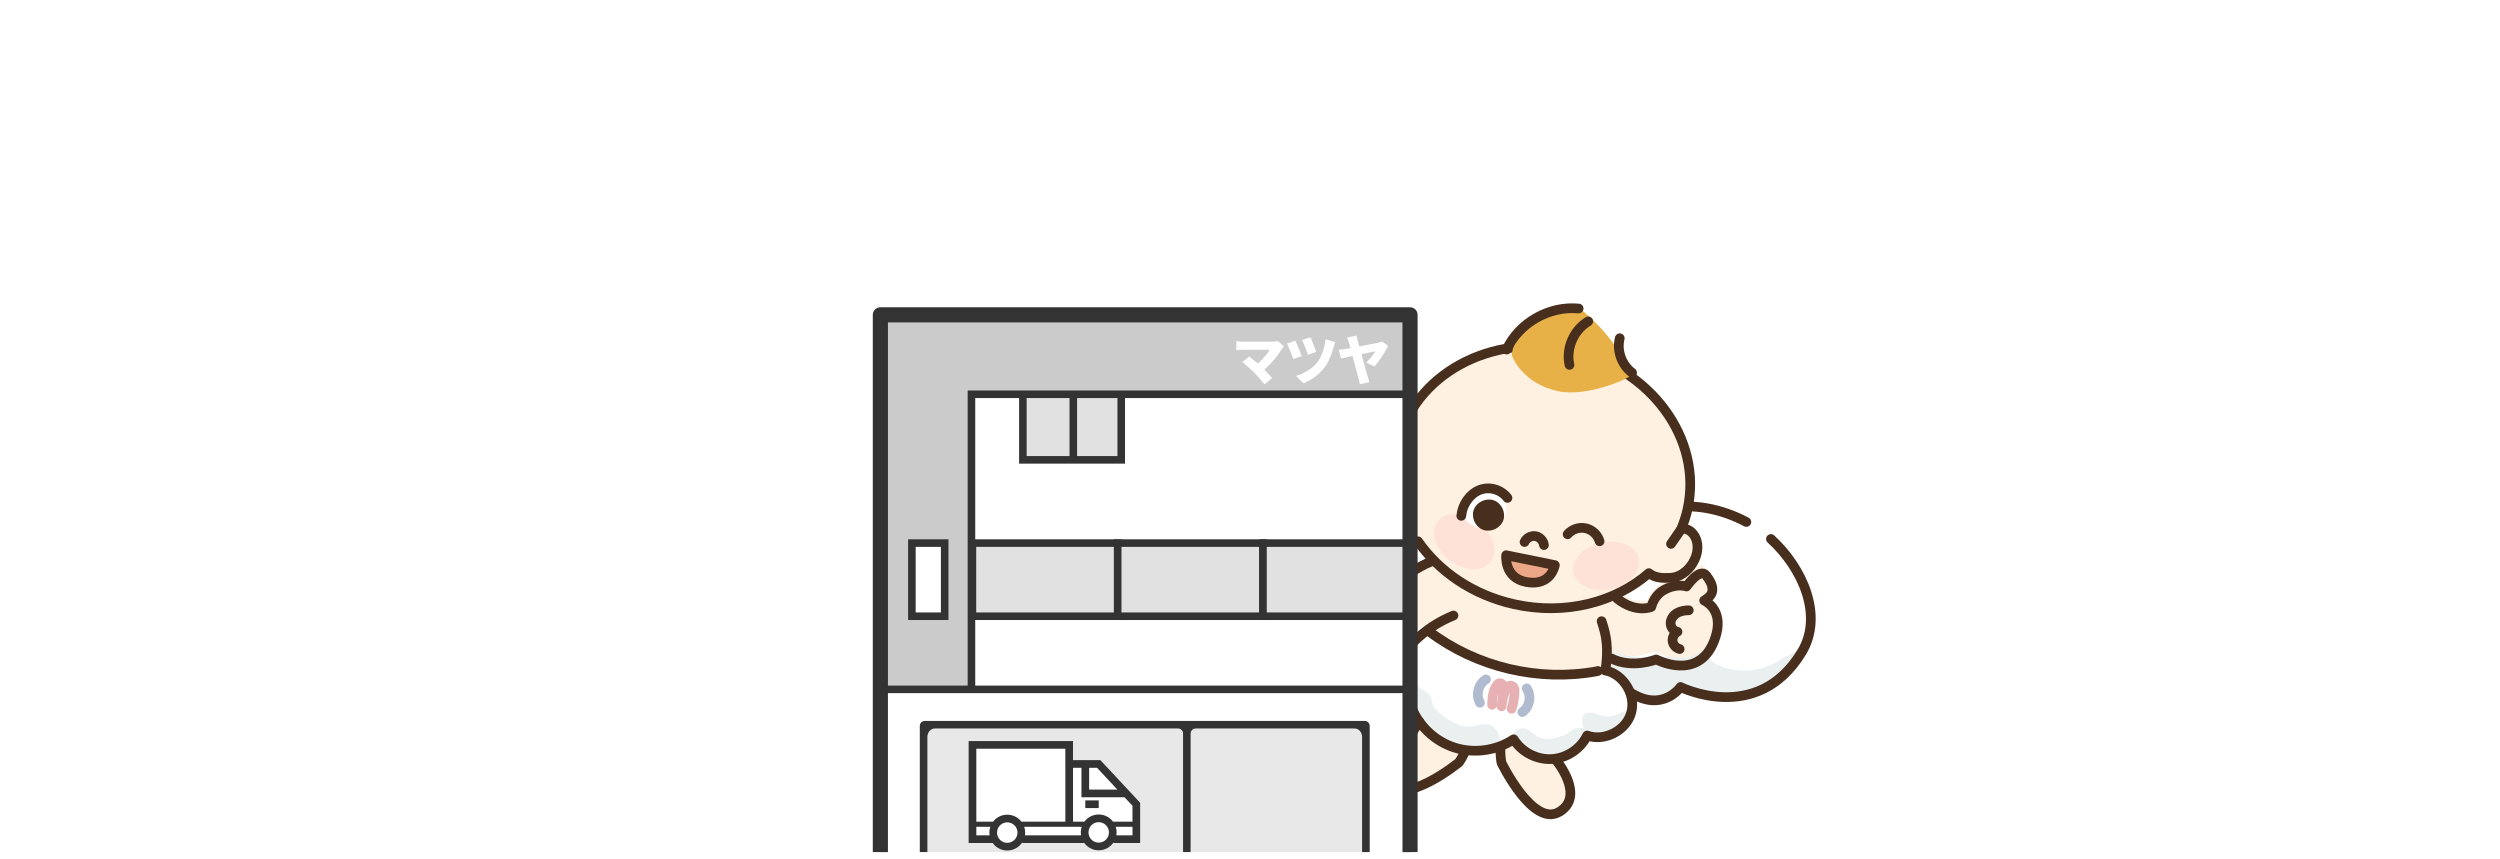 <svg width="358" height="123" viewBox="0 0 358 123" fill="none" xmlns="http://www.w3.org/2000/svg">
<g clip-path="url(#clip0_5563_46633)">
<g clip-path="url(#clip1_5563_46633)">
<path d="M196.233 63.481C190.369 62.508 183.412 65.264 180.811 68.36C179.279 70.188 175.965 75.233 179.293 79.336C183.179 84.126 189.337 83.885 189.337 83.885C189.337 83.885 188.586 86.128 190.697 87.448C193.42 89.152 208.54 88.671 208.54 88.671L213.296 74.182C213.294 74.188 202.44 64.51 196.233 63.481Z" fill="white"/>
<mask id="mask0_5563_46633" style="mask-type:luminance" maskUnits="userSpaceOnUse" x="177" y="63" width="37" height="26">
<path d="M196.232 63.481C190.367 62.508 183.41 65.264 180.81 68.36C179.277 70.188 175.963 75.233 179.292 79.336C183.177 84.126 189.336 83.885 189.336 83.885C189.336 83.885 188.584 86.128 190.696 87.448C193.418 89.152 208.538 88.671 208.538 88.671L213.294 74.182C213.293 74.188 202.438 64.51 196.232 63.481Z" fill="white"/>
</mask>
<g mask="url(#mask0_5563_46633)">
<path d="M194.02 85.622C194 85.624 193.981 85.62 193.961 85.622C193.949 85.62 193.941 85.624 193.935 85.623C193.885 85.612 193.835 85.601 193.786 85.584C193.7 85.558 193.615 85.526 193.53 85.494C193.489 85.472 193.44 85.455 193.369 85.419C193.241 85.345 193.127 85.267 193 85.187C192.989 85.178 192.98 85.163 192.962 85.152C192.71 84.48 192.633 84.174 192.603 83.957C192.811 83.458 192.851 82.889 192.678 82.339C192.405 81.464 191.707 80.936 190.923 80.743C190.916 80.742 190.916 80.742 190.91 80.74C190.691 80.692 190.462 80.661 190.238 80.664C190.225 80.661 190.205 80.663 190.192 80.661C189.932 80.623 189.715 80.595 189.515 80.577C188.2 80.05 186.072 79.521 185.1 79.287C184.427 78.705 183.78 78.096 183.159 77.46C182.993 77.233 182.835 76.994 182.707 76.743C182.57 76.41 182.441 76.073 182.332 75.734C182.101 75 181.82 74.282 181.651 73.529C181.609 73.303 181.571 73.118 181.563 73.063C181.57 73.091 181.571 73.118 181.58 73.139C181.58 73.139 181.575 73.131 181.576 73.125C181.574 73.105 181.567 73.077 181.565 73.057C181.556 73.035 181.563 73.037 181.564 73.09C181.531 72.971 181.512 72.849 181.501 72.721C181.518 72.823 181.543 72.947 181.565 73.057C181.55 72.975 181.537 72.887 181.522 72.805C181.513 72.757 181.512 72.73 181.5 72.695C181.438 72.025 181.49 71.196 179.978 70.074C178.715 69.375 176.974 69.916 176.322 71.203C176.135 71.484 176.058 71.834 176.033 72.183C175.986 72.488 175.939 72.786 175.963 73.094C175.965 73.146 175.96 73.198 175.96 73.257C175.965 73.98 176.13 74.686 176.263 75.392C176.267 75.406 176.275 75.427 176.279 75.441C176.44 77.118 176.935 78.744 177.769 80.228C178.466 81.944 179.981 83.053 181.639 83.748C183.149 84.731 184.835 85.478 186.661 85.533C187.4 85.578 186.748 85.526 186.38 85.498C186.955 85.539 187.532 85.575 188.115 85.579C188.304 86.27 188.569 86.939 188.885 87.561C189.611 88.673 190.839 89.325 192.084 89.692C193.2 89.873 194.587 90.1 195.517 89.308C197.158 88.002 195.909 85.455 194.02 85.622Z" fill="#EAEFEF"/>
</g>
<path d="M247.019 73.613C252.747 75.2 256.861 79.372 259.042 84.869C260.456 88.424 259.126 93.402 256.038 96.449C249.229 103.171 240.651 98.375 240.651 98.375C240.651 98.375 239.08 100.733 236.053 100.228C231.729 99.503 225.247 91.283 225.247 91.283L227.035 76.139C227.035 76.139 240.956 71.933 247.019 73.613Z" fill="white"/>
<mask id="mask1_5563_46633" style="mask-type:luminance" maskUnits="userSpaceOnUse" x="225" y="73" width="35" height="28">
<path d="M247.013 73.612C252.742 75.199 256.856 79.371 259.036 84.868C260.45 88.423 259.121 93.401 256.032 96.448C249.223 103.17 240.645 98.374 240.645 98.374C240.645 98.374 239.074 100.732 236.047 100.227C231.724 99.502 225.241 91.282 225.241 91.282L227.03 76.138C227.03 76.138 240.95 71.932 247.013 73.612Z" fill="white"/>
</mask>
<g mask="url(#mask1_5563_46633)">
<path d="M259.948 94.388C259.926 94.311 259.89 94.237 259.855 94.157C259.705 93.645 259.389 93.175 258.955 92.849C258.732 92.642 258.466 92.478 258.182 92.37C257.377 93.098 256.433 93.717 255.397 94.217C252.604 96.193 248.825 96.658 245.622 95.051C245.439 94.958 245.294 94.841 245.171 94.715C244.978 94.574 244.857 94.41 244.759 94.231C244.701 94.198 244.634 94.17 244.577 94.131C244.017 93.784 243.771 93.264 243.747 92.747C243.184 92.622 242.561 92.826 242.242 93.32C241.841 93.383 241.508 93.762 241.51 94.169C241.197 94.127 240.872 94.114 240.547 94.128C240.502 94.124 240.46 94.135 240.415 94.131C240.024 93.999 239.608 93.953 239.181 93.983C238.749 93.947 238.332 93.993 237.927 94.133C237.934 94.128 237.95 94.118 237.957 94.114C237.862 94.158 237.765 94.183 237.661 94.206C237.109 94.268 236.555 94.309 235.993 94.297C235.929 94.289 235.864 94.288 235.794 94.279C234.346 94.058 233.68 93.983 233.166 93.902C232.855 93.676 232.493 93.531 232.104 93.477C232.072 93.444 232.045 93.418 232.013 93.385C232.011 93.391 232.004 93.396 232.004 93.396C231.128 92.665 229.964 92.316 228.886 92.918C227.101 93.626 226.716 96.233 228.108 97.512C228.206 97.632 228.306 97.746 228.404 97.866C229.418 98.924 230.773 99.387 232.175 99.638C233.318 100.166 234.552 100.406 235.8 100.406C236.012 100.426 236.225 100.44 236.435 100.441C236.544 100.425 236.655 100.397 236.765 100.376C237.702 100.353 238.635 100.172 239.488 99.815C239.611 99.796 239.733 99.777 239.85 99.751C239.919 99.74 239.987 99.728 240.055 99.717C240.231 99.723 240.403 99.715 240.573 99.687C241.379 100.259 242.287 100.696 243.233 100.99C244.686 101.488 246.277 101.446 247.8 101.506C249.274 101.432 250.793 101.478 252.217 101.038C252.28 101.019 252.338 100.992 252.395 100.972C252.961 101.622 253.876 101.969 254.869 101.63C255.895 101.266 256.478 100.292 257.124 99.476C257.431 99.038 257.765 98.626 258.111 98.217C259.266 97.152 260.439 96.059 259.948 94.388Z" fill="#EAEFEF"/>
</g>
<path d="M184.175 82.829C185.958 84.208 189.338 83.884 189.338 83.884C189.338 83.884 188.886 88.19 192.609 87.771" stroke="#472E1D" stroke-width="1.389" stroke-miterlimit="10" stroke-linecap="round" stroke-linejoin="round"/>
<path d="M203.262 66.803C197.931 62.704 190.48 62.227 184.662 65.564C179.341 68.61 175.013 75.545 180.462 80.655" stroke="#472E1D" stroke-width="1.389" stroke-miterlimit="10" stroke-linecap="round" stroke-linejoin="round"/>
<path d="M253.598 77.183C258.17 81.364 261.199 88.249 257.96 93.462C251.603 103.875 240.652 98.378 240.652 98.378C240.652 98.378 238.069 102.14 233.392 99.118" stroke="#472E1D" stroke-width="1.389" stroke-miterlimit="10" stroke-linecap="round" stroke-linejoin="round"/>
<path d="M238.273 72.916C242.218 71.936 246.543 72.865 250.079 74.749" stroke="#472E1D" stroke-width="1.389" stroke-miterlimit="10" stroke-linecap="round" stroke-linejoin="round"/>
<path d="M206.178 79.113C206.178 79.113 210.344 85.128 218.935 85.856C226.011 86.454 231.036 84.124 231.036 84.124C231.036 84.124 233.174 85.738 233.661 85.879C234.191 86.035 235.865 85.978 235.865 85.978C235.865 85.978 236.205 84.497 238.08 83.441C239.707 82.52 241.175 82.89 241.175 82.89C241.175 82.89 243.065 80.189 244.03 81.138C245.423 82.502 244.27 85.195 244.27 85.195C244.27 85.195 245.937 86.594 245.742 88.488C244.837 97.164 236.976 93.373 236.976 93.373C236.976 93.373 235.301 93.791 234.102 93.933C233.036 94.058 229.885 93.08 229.885 93.08L229.69 94.941L223.718 106.765L223.76 110.083C223.76 110.083 226.172 113.695 223.826 115.875C220.199 119.249 215.002 109.252 215.002 109.252L214.874 106.978L209.687 106.863L208.254 110.197C208.254 110.197 205.009 111.962 203.335 112.557C202.195 112.962 199.147 113.832 198.089 111.399C196.798 108.415 201.847 105.591 201.847 105.591L203.556 102.726L203.641 89.589C203.641 89.589 201.948 90.803 201.256 92.955C201.045 93.617 199.215 94.854 199.215 94.854L196.699 94.476L194.026 92.73L192.184 89.953L192.284 86.673L197.891 84.741C197.891 84.741 200.465 82.152 201.463 81.466L206.178 79.113Z" fill="#FEF1E1"/>
<path d="M240.77 75.701C241.137 74.811 241.441 73.88 241.654 72.916C243.873 62.869 236.377 52.666 224.916 50.135C213.455 47.604 202.36 53.695 200.14 63.748C199.75 65.513 199.667 67.287 199.843 69.019C198.95 68.868 197.985 69.049 197.317 69.604C196.021 70.689 195.459 72.817 195.869 74.529C196.278 76.241 197.56 77.483 199.022 77.878C200.298 78.225 201.766 78.116 203.054 77.514C206.062 81.849 210.93 85.221 216.865 86.532C224.17 88.145 231.317 86.251 236.12 82.073C237.012 82.788 238.123 82.811 239.275 82.737C240.506 82.661 241.681 81.83 242.407 80.625C243.967 78.048 242.574 75.528 240.77 75.701Z" fill="#FEF1E1" stroke="#472E1D" stroke-width="1.389" stroke-miterlimit="10" stroke-linecap="round" stroke-linejoin="round"/>
<path d="M200.022 69.615C200.345 70.474 200.668 71.327 200.991 72.186L200.022 69.615Z" fill="#FEF1E1"/>
<path d="M200.022 69.615C200.345 70.474 200.668 71.327 200.991 72.186" stroke="#472E1D" stroke-width="1.389" stroke-miterlimit="10" stroke-linecap="round" stroke-linejoin="round"/>
<path d="M240.637 75.933C240.185 76.581 239.732 77.236 239.287 77.886L240.637 75.933Z" fill="#FEF1E1"/>
<path d="M240.637 75.933C240.185 76.581 239.732 77.236 239.287 77.886" stroke="#472E1D" stroke-width="1.389" stroke-miterlimit="10" stroke-linecap="round" stroke-linejoin="round"/>
<path d="M230.732 84.358C233.303 83.798 235.062 81.855 234.662 80.019C234.262 78.182 231.854 77.146 229.284 77.706C226.713 78.266 224.954 80.209 225.354 82.046C225.754 83.882 228.162 84.918 230.732 84.358Z" fill="#FEE2D8"/>
<path d="M213.465 80.432C214.601 78.934 213.824 76.431 211.729 74.841C209.633 73.251 207.013 73.176 205.877 74.673C204.74 76.171 205.518 78.674 207.613 80.264C209.709 81.854 212.329 81.929 213.465 80.432Z" fill="#FEE2D8"/>
<path d="M215.683 79.508L222.784 80.978C222.784 80.978 222.08 83.868 219.129 83.466C214.915 82.897 215.683 79.508 215.683 79.508Z" fill="#EBA786"/>
<path d="M211.831 75.588C213.594 75.978 215.301 75.032 215.645 73.476C215.988 71.921 214.838 70.344 213.076 69.955C211.313 69.566 209.606 70.511 209.262 72.067C208.919 73.623 210.069 75.199 211.831 75.588Z" fill="white"/>
<path d="M215.87 71.3C214.944 70.085 213.301 69.617 211.894 70.159C210.486 70.708 209.4 72.241 209.256 73.87" stroke="#472E1D" stroke-width="1.389" stroke-miterlimit="10" stroke-linecap="round" stroke-linejoin="round"/>
<path d="M212.465 75.897C213.562 76.255 214.889 75.598 215.274 74.503C215.659 73.409 215.036 72.068 213.951 71.66C212.866 71.252 211.515 71.842 211.074 72.917C210.633 73.992 211.196 75.365 212.256 75.821" fill="#472E1D"/>
<path d="M224.482 76.505C225.108 75.783 226.136 75.439 227.069 75.645C228.001 75.851 228.796 76.591 229.06 77.51" stroke="#472E1D" stroke-width="1.389" stroke-miterlimit="10" stroke-linecap="round" stroke-linejoin="round"/>
<path d="M218.313 77.618C218.573 77.038 219.244 76.674 219.872 76.774C220.5 76.873 221.021 77.428 221.093 78.054" stroke="#472E1D" stroke-width="1.389" stroke-miterlimit="10" stroke-linecap="round" stroke-linejoin="round"/>
<path d="M215.682 79.51L222.656 80.926C222.656 80.926 222.152 84.012 218.558 83.343C215.331 82.735 215.682 79.51 215.682 79.51Z" stroke="#472E1D" stroke-width="1.389" stroke-miterlimit="10" stroke-linecap="round" stroke-linejoin="round"/>
<path d="M226.186 44.152C226.186 44.152 217.248 44.345 216.483 50.813C216.472 50.922 217.873 54.862 223.075 56.011C227.307 56.945 233.527 54.078 233.433 53.788C231.633 48.204 226.186 44.152 226.186 44.152Z" fill="#E7B147"/>
<path d="M226.059 44.181C221.838 43.767 217.497 46.242 215.754 50.059" stroke="#472E1D" stroke-width="1.389" stroke-miterlimit="10" stroke-linecap="round" stroke-linejoin="round"/>
<path d="M227.439 46.019C225.352 47.265 224.215 49.89 224.75 52.253" stroke="#472E1D" stroke-width="1.389" stroke-miterlimit="10" stroke-linecap="round" stroke-linejoin="round"/>
<path d="M231.948 48.434C231.494 50.224 232.22 52.256 233.713 53.373" stroke="#472E1D" stroke-width="1.389" stroke-miterlimit="10" stroke-linecap="round" stroke-linejoin="round"/>
<path d="M204.623 90.4C204.623 90.4 211.921 95.255 216.791 96.153C221.453 97.012 229.762 95.951 229.762 95.951C229.762 95.951 235.313 98.431 233.339 102.702C231.152 107.432 227.115 104.932 227.115 104.932C227.115 104.932 226.679 109.136 222.175 108.693C217.916 108.271 216.754 105.565 216.754 105.565C216.754 105.565 212.823 108.8 207.993 106.946C203.788 105.328 202.072 100.938 202.072 100.938C202.072 100.938 198.324 101.383 195.91 97.601C194.861 95.958 195.458 94.921 195.458 94.921C195.458 94.921 196.513 95.554 196.908 95.55C197.329 95.544 198.433 94.856 198.433 94.856C198.433 94.856 198.996 96.109 199.424 96.105C199.996 96.1 200.554 95.298 201.37 94.218C201.992 93.397 202.165 92.227 202.165 92.227L204.623 90.4Z" fill="white"/>
<mask id="mask2_5563_46633" style="mask-type:luminance" maskUnits="userSpaceOnUse" x="195" y="90" width="39" height="19">
<path d="M204.629 90.392C204.629 90.392 211.927 95.247 216.797 96.145C221.459 97.004 229.768 95.944 229.768 95.944C229.768 95.944 235.319 98.424 233.345 102.695C231.158 107.424 227.122 104.924 227.122 104.924C227.122 104.924 226.686 109.128 222.181 108.685C217.922 108.263 216.76 105.557 216.76 105.557C216.76 105.557 212.829 108.792 208 106.938C203.794 105.32 202.079 100.93 202.079 100.93C202.079 100.93 198.33 101.376 195.916 97.593C194.868 95.95 195.464 94.913 195.464 94.913C195.464 94.913 196.519 95.546 196.914 95.542C197.335 95.536 198.439 94.848 198.439 94.848C198.439 94.848 199.003 96.102 199.43 96.097C200.003 96.093 200.561 95.29 201.377 94.21C201.998 93.389 202.171 92.219 202.171 92.219L204.629 90.392Z" fill="white"/>
</mask>
<g mask="url(#mask2_5563_46633)">
<path d="M214.53 104.912C213.458 102.929 211.501 104.033 211.016 103.972C210.772 104.036 210.254 104.034 210.031 104.03C209.839 104.008 209.647 103.985 209.462 103.964C208.549 103.756 209.042 103.904 207.671 103.214C207.554 103.148 207.456 103.087 207.38 103.044C207.042 102.792 206.705 102.534 206.361 102.281C205.555 101.499 205.463 101.472 205.177 101.041C205.156 100.899 205.129 100.755 205.101 100.611C205.012 99.679 204.286 98.921 203.442 98.669C203.292 98.4 203.051 98.182 202.712 98.081C202.518 97.979 202.31 97.972 202.102 97.992C201.843 97.975 201.585 97.983 201.338 98.06C201.324 98.064 201.309 98.073 201.301 98.078C201.116 98.024 200.767 97.881 199.729 97.56C199.551 97.475 198.894 97.179 198.707 97.013C198.345 96.808 197.689 96.125 197.334 95.679C197.181 95.363 196.946 95.029 196.482 94.663C195.573 94.141 194.264 94.837 194.247 95.896C194.212 96.322 194.351 96.701 194.561 97.062C195.272 98.565 196.42 99.908 198.082 100.348C198.144 100.368 198.221 100.372 198.297 100.388C198.489 100.47 198.683 100.539 198.88 100.603C199.442 100.851 200.042 101.017 200.649 101.092C200.718 101.107 200.787 101.122 200.857 101.131C200.882 101.465 200.941 101.793 201.011 102.097C201.163 102.512 201.293 102.842 201.419 103.133C202.301 105.592 204.328 107.74 206.894 108.366C207.378 108.526 208.001 108.558 208.653 108.518C208.704 108.523 208.759 108.542 208.811 108.547C210.867 108.508 210.787 108.366 212.143 108.081C212.496 108.12 212.856 108.035 213.153 107.851C214.32 107.413 215.168 106.097 214.53 104.912Z" fill="#EAEFEF"/>
</g>
<mask id="mask3_5563_46633" style="mask-type:luminance" maskUnits="userSpaceOnUse" x="195" y="90" width="39" height="19">
<path d="M204.629 90.392C204.629 90.392 211.927 95.247 216.797 96.145C221.459 97.004 229.768 95.944 229.768 95.944C229.768 95.944 235.319 98.424 233.345 102.695C231.158 107.424 227.122 104.924 227.122 104.924C227.122 104.924 226.686 109.128 222.181 108.685C217.922 108.263 216.76 105.557 216.76 105.557C216.76 105.557 212.829 108.792 208 106.938C203.794 105.32 202.079 100.93 202.079 100.93C202.079 100.93 198.33 101.376 195.916 97.593C194.868 95.95 195.464 94.913 195.464 94.913C195.464 94.913 196.519 95.546 196.914 95.542C197.335 95.536 198.439 94.848 198.439 94.848C198.439 94.848 199.003 96.102 199.43 96.097C200.003 96.093 200.561 95.29 201.377 94.21C201.998 93.389 202.171 92.219 202.171 92.219L204.629 90.392Z" fill="white"/>
</mask>
<g mask="url(#mask3_5563_46633)">
<path d="M233.589 101.729C233.021 101.597 232.342 101.966 231.675 102.252C231.612 102.271 231.554 102.297 231.494 102.33C231.371 102.382 231.249 102.427 231.129 102.466C230.384 102.689 230.069 102.626 229.091 102.39C228.162 102.08 226.901 101.605 226.556 102.927C226.507 103.388 226.606 103.863 226.783 104.309C226.711 104.28 226.64 104.245 226.557 104.233C225.708 104.151 225.61 104.241 224.478 104.995C224.31 105.103 224.132 105.195 223.954 105.287C223.939 105.296 223.925 105.3 223.897 105.307C223.527 105.435 223.23 105.534 222.983 105.61C222.595 105.702 222.188 105.763 221.718 105.81C221.678 105.815 221.637 105.819 221.597 105.823C221.398 105.805 221.181 105.777 220.9 105.741C220.521 105.671 220.352 105.607 220.104 105.48C219.767 105.163 219.167 104.728 219.069 104.667C218.589 104.312 217.917 104.176 217.379 104.471C216.522 104.814 216.194 106.002 216.71 106.759C217.055 107.275 217.549 107.653 218.064 107.997C218.323 108.225 218.649 108.5 219.141 108.858C220.638 109.603 222.407 109.409 223.967 108.828C224.073 108.792 224.184 108.764 224.292 108.722C224.306 108.719 224.312 108.72 224.326 108.717C225.556 108.47 226.694 107.684 227.08 106.916C227.222 106.809 227.354 106.687 227.453 106.538C227.66 106.282 227.734 105.977 227.729 105.674C228.458 106.268 229.492 106.549 230.393 106.334C231.455 105.925 232.863 104.897 232.538 103.604C232.528 103.563 232.508 103.532 232.49 103.495C232.681 103.373 232.872 103.252 233.063 103.13C233.223 103.06 233.381 102.97 233.529 102.865C234.078 102.756 234.143 101.897 233.589 101.729Z" fill="#EAEFEF"/>
</g>
<path d="M218.624 98.576C219.345 99.654 219.057 101.225 218 101.97" stroke="#B0BBCF" stroke-width="1.389" stroke-miterlimit="10" stroke-linecap="round" stroke-linejoin="round"/>
<path d="M212.796 97.289C211.688 97.963 211.288 99.509 211.933 100.63" stroke="#B0BBCF" stroke-width="1.389" stroke-miterlimit="10" stroke-linecap="round" stroke-linejoin="round"/>
<path d="M213.662 100.929C213.705 99.96 213.761 98.936 214.33 98.142C214.453 97.972 214.635 97.802 214.845 97.829C214.998 97.85 215.122 97.976 215.183 98.114C215.244 98.252 215.244 98.403 215.25 98.555C215.26 99.431 215.18 100.299 215.018 101.15C215.135 100.322 215.258 99.47 215.645 98.728C215.723 98.581 215.815 98.431 215.945 98.322C216.074 98.212 216.259 98.148 216.433 98.193C216.619 98.241 216.762 98.397 216.821 98.574C216.888 98.746 216.886 98.936 216.878 99.118C216.846 99.919 216.709 100.716 216.469 101.477C216.468 101.483 216.466 101.489 216.465 101.496" stroke="#E7B1B3" stroke-width="1.389" stroke-miterlimit="10" stroke-linecap="round" stroke-linejoin="round"/>
<path d="M241.145 84.406L243.958 86.117C243.958 86.117 246.338 83.813 244.234 82.193C243.474 81.618 241.145 84.406 241.145 84.406Z" fill="#FEF1E1"/>
<path d="M205.015 80.376C200.341 82.305 198.097 85.807 198.097 85.807C198.097 85.807 191.912 86.2 192.359 88.899C192.446 89.43 193.33 89.678 194.032 89.439C193.098 89.778 192.121 90.245 192.396 91.021C192.671 91.797 193.558 91.914 194.527 91.478C193.831 92.132 193.249 92.897 193.81 93.506C194.372 94.116 195.563 94.044 195.798 93.276C195.24 94.196 195.52 94.98 196.246 95.35C197.438 95.955 198.431 94.638 198.499 93.859C198.153 94.564 198.601 95.89 199.428 95.922C201.119 95.993 202.163 92.219 202.163 92.219C202.163 92.219 204.297 89.691 208.138 88.143" stroke="#472E1D" stroke-width="1.389" stroke-miterlimit="10" stroke-linecap="round" stroke-linejoin="round"/>
<path d="M231.604 85.746C234.301 87.865 236.467 86.912 236.467 86.912C236.467 86.912 236.78 85.406 238.109 84.59C240 83.432 241.505 83.987 241.505 83.987C241.505 83.987 243.397 81.247 244.307 82.387C246.386 84.986 244.31 85.736 244.035 85.997C245.327 86.656 246.797 88.386 245.451 91.804C243.152 97.638 237.17 94.433 237.17 94.433C237.17 94.433 233.708 95.809 230.73 94.284" stroke="#472E1D" stroke-width="1.389" stroke-miterlimit="10" stroke-linecap="round" stroke-linejoin="round"/>
<path d="M229.349 88.954C230.061 91.081 230.358 92.768 229.899 96.008" stroke="#472E1D" stroke-width="1.389" stroke-miterlimit="10" stroke-linecap="round" stroke-linejoin="round"/>
<path d="M204.673 90.436C211.409 95.547 220.33 97.662 228.645 96.13C228.707 96.117 228.77 96.099 228.832 96.086" stroke="#472E1D" stroke-width="1.389" stroke-miterlimit="10" stroke-linecap="round" stroke-linejoin="round"/>
<path d="M229.899 96.006C232.497 96.547 234.304 99.513 233.581 102.071C232.867 104.624 229.777 106.22 227.282 105.328C226.346 107.248 224.316 108.592 222.179 108.698C220.04 108.81 217.886 107.684 216.758 105.866C214.317 107.493 211.126 107.944 208.32 107.062C205.515 106.179 203.168 103.967 202.104 101.231" stroke="#472E1D" stroke-width="1.389" stroke-miterlimit="10" stroke-linecap="round" stroke-linejoin="round"/>
<path d="M197.922 99.504C196.203 98.757 195.135 96.755 195.468 94.918" stroke="#472E1D" stroke-width="1.389" stroke-miterlimit="10" stroke-linecap="round" stroke-linejoin="round"/>
<path d="M203.245 103.344C202.165 104.937 201.869 105.594 201.869 105.594C201.869 105.594 195.99 108.431 198.474 112.046C200.972 115.689 208.932 109.162 208.932 109.162C208.932 109.162 209.612 108.196 209.78 107.525" stroke="#472E1D" stroke-width="1.389" stroke-miterlimit="10" stroke-linecap="round" stroke-linejoin="round"/>
<path d="M222.929 108.977C222.929 108.977 227.065 114.027 223.29 116.259C219.49 118.512 215.019 109.239 215.019 109.239C215.019 109.239 214.774 108.089 214.891 106.966" stroke="#472E1D" stroke-width="1.389" stroke-miterlimit="10" stroke-linecap="round" stroke-linejoin="round"/>
<path d="M241.83 87.393C241.244 87.402 240.645 87.499 240.139 87.795C239.633 88.096 239.246 88.628 239.23 89.209C239.212 89.796 239.637 90.395 240.218 90.471C239.743 90.72 239.449 91.279 239.515 91.812C239.581 92.345 240.003 92.813 240.526 92.941" stroke="#472E1D" stroke-width="1.389" stroke-miterlimit="10" stroke-linecap="round" stroke-linejoin="round"/>
</g>
<g clip-path="url(#clip2_5563_46633)">
<path d="M201.266 44H126.718V101.211H201.266V44Z" fill="white"/>
<path d="M146.475 65.851V56.099H160.561V65.851H146.475Z" fill="#E1E1E1" stroke="#333333" stroke-width="1.084"/>
<path d="M139.251 88.245V77.77H160.055V88.245H139.251Z" fill="#E1E1E1" stroke="#333333" stroke-width="1.084"/>
<path d="M160.055 88.245V77.77H180.859V88.245H160.055Z" fill="#E1E1E1" stroke="#333333" stroke-width="1.084"/>
<path d="M180.859 88.245V77.77H201.664V88.245H180.859Z" fill="#E1E1E1" stroke="#333333" stroke-width="1.084"/>
<line x1="153.698" y1="54.836" x2="153.698" y2="65.671" stroke="#333333" stroke-width="1.084"/>
<path d="M139.654 56.46H139.112V57.002V100.525H126.249V45.264H201.736V56.46H139.654Z" fill="#CBCBCB" stroke="#333333" stroke-width="1.084"/>
<path d="M130.583 88.245V77.77H135.278V88.245H130.583Z" fill="white" stroke="#333333" stroke-width="1.084"/>
<path d="M126.068 123.099V45.084H201.916V123.099H126.068Z" stroke="#333333" stroke-width="2.167" stroke-linecap="round" stroke-linejoin="round"/>
<path d="M126.61 125.086V98.719H201.375V125.086H126.61Z" fill="white" stroke="#333333" stroke-width="1.084"/>
<rect x="131.847" y="103.957" width="64.291" height="18.782" fill="#E8E8E8"/>
<path d="M195.596 122.449C195.295 122.449 195.051 122.205 195.051 121.905V105.534C195.051 104.862 194.568 104.317 193.973 104.317H171.219C170.82 104.317 170.496 104.64 170.496 105.039V121.907C170.496 122.207 170.254 122.449 169.955 122.449C169.655 122.449 169.413 122.207 169.413 121.907V105.039C169.413 104.64 169.089 104.317 168.69 104.317H133.88C133.285 104.317 132.802 104.862 132.802 105.534V121.905C132.802 122.206 132.559 122.449 132.258 122.449C131.958 122.449 131.714 122.206 131.714 121.905V103.956C131.714 103.557 132.038 103.233 132.437 103.233H195.418C195.817 103.233 196.14 103.557 196.14 103.956V121.905C196.14 122.205 195.897 122.449 195.596 122.449Z" fill="#333333"/>
<g filter="url(#filter0_dd_5563_46633)">
<path d="M183.877 49.591C183.815 49.663 183.758 49.73 183.707 49.792C183.655 49.849 183.612 49.906 183.575 49.962C183.421 50.215 183.235 50.488 183.019 50.782C182.803 51.075 182.565 51.372 182.308 51.67C182.05 51.964 181.782 52.245 181.504 52.513C181.226 52.776 180.947 53.01 180.669 53.216L179.734 52.343C179.961 52.188 180.177 52.016 180.383 51.825C180.589 51.634 180.783 51.439 180.963 51.238C181.143 51.037 181.306 50.838 181.45 50.642C181.599 50.447 181.723 50.261 181.821 50.086C181.723 50.086 181.594 50.086 181.434 50.086C181.275 50.086 181.092 50.086 180.886 50.086C180.685 50.086 180.471 50.086 180.244 50.086C180.023 50.086 179.798 50.086 179.572 50.086C179.345 50.086 179.128 50.086 178.922 50.086C178.721 50.086 178.541 50.086 178.381 50.086C178.222 50.086 178.093 50.086 177.995 50.086C177.892 50.086 177.776 50.091 177.647 50.101C177.523 50.107 177.405 50.114 177.291 50.125C177.183 50.135 177.101 50.145 177.044 50.156V48.842C177.111 48.852 177.201 48.865 177.315 48.88C177.433 48.896 177.554 48.908 177.678 48.919C177.802 48.924 177.907 48.927 177.995 48.927C178.072 48.927 178.188 48.927 178.343 48.927C178.502 48.927 178.685 48.927 178.891 48.927C179.103 48.927 179.327 48.927 179.564 48.927C179.806 48.927 180.048 48.927 180.29 48.927C180.538 48.927 180.775 48.927 181.002 48.927C181.233 48.927 181.442 48.927 181.628 48.927C181.818 48.927 181.975 48.927 182.099 48.927C182.455 48.927 182.738 48.893 182.949 48.826L183.877 49.591ZM179.556 53.317C179.443 53.203 179.317 53.082 179.177 52.954C179.038 52.82 178.891 52.686 178.737 52.552C178.587 52.413 178.441 52.284 178.296 52.165C178.152 52.047 178.018 51.944 177.894 51.856L178.884 51.052C178.997 51.135 179.123 51.233 179.262 51.346C179.402 51.459 179.548 51.58 179.703 51.709C179.858 51.838 180.015 51.972 180.175 52.111C180.334 52.25 180.491 52.392 180.646 52.536C180.821 52.701 181.002 52.881 181.187 53.077C181.373 53.268 181.55 53.456 181.72 53.642C181.896 53.827 182.048 54 182.176 54.159L181.071 55.041C180.958 54.886 180.813 54.708 180.638 54.507C180.468 54.306 180.288 54.1 180.097 53.889C179.907 53.678 179.726 53.487 179.556 53.317ZM187.641 48.3C187.693 48.398 187.757 48.538 187.834 48.718C187.912 48.893 187.991 49.086 188.074 49.298C188.156 49.504 188.234 49.705 188.306 49.901C188.378 50.096 188.435 50.261 188.476 50.395L187.293 50.812C187.257 50.684 187.203 50.526 187.131 50.341C187.064 50.15 186.992 49.955 186.915 49.754C186.837 49.547 186.757 49.352 186.675 49.166C186.598 48.975 186.528 48.816 186.466 48.687L187.641 48.3ZM191.22 48.988C191.168 49.102 191.122 49.22 191.081 49.344C191.045 49.468 191.014 49.581 190.988 49.684C190.921 49.942 190.826 50.246 190.702 50.596C190.578 50.941 190.431 51.292 190.261 51.647C190.091 51.998 189.901 52.315 189.689 52.598C189.416 52.959 189.112 53.286 188.777 53.58C188.447 53.868 188.102 54.123 187.742 54.345C187.381 54.561 187.015 54.742 186.644 54.886L185.593 53.827C185.938 53.729 186.294 53.593 186.659 53.417C187.03 53.237 187.389 53.018 187.734 52.76C188.084 52.498 188.391 52.201 188.654 51.871C188.844 51.634 189.019 51.336 189.179 50.975C189.339 50.614 189.475 50.228 189.589 49.815C189.702 49.398 189.78 48.991 189.821 48.594L191.22 48.988ZM185.492 48.787C185.554 48.916 185.629 49.079 185.716 49.274C185.804 49.465 185.892 49.669 185.979 49.885C186.067 50.096 186.147 50.3 186.219 50.496C186.296 50.686 186.358 50.849 186.404 50.983L185.199 51.423C185.163 51.32 185.116 51.194 185.059 51.044C185.008 50.89 184.946 50.727 184.874 50.557C184.807 50.382 184.737 50.21 184.665 50.04C184.593 49.864 184.524 49.705 184.457 49.56C184.395 49.416 184.341 49.298 184.294 49.205L185.492 48.787ZM194.257 48.038C194.278 48.146 194.301 48.264 194.327 48.393C194.353 48.522 194.384 48.651 194.42 48.78C194.482 48.991 194.551 49.243 194.628 49.537C194.711 49.826 194.798 50.138 194.891 50.472C194.984 50.807 195.077 51.148 195.169 51.493C195.267 51.833 195.358 52.16 195.44 52.474C195.528 52.789 195.607 53.072 195.68 53.325C195.752 53.572 195.808 53.768 195.85 53.912C195.87 53.969 195.896 54.048 195.927 54.152C195.958 54.249 195.991 54.35 196.027 54.453C196.063 54.556 196.094 54.641 196.12 54.708L194.729 55.033C194.708 54.914 194.68 54.775 194.644 54.615C194.613 54.461 194.577 54.311 194.536 54.167C194.505 54.048 194.461 53.889 194.404 53.688C194.353 53.487 194.291 53.258 194.219 53C194.152 52.737 194.08 52.462 194.002 52.173C193.925 51.879 193.848 51.586 193.77 51.292C193.693 50.993 193.616 50.704 193.539 50.426C193.466 50.148 193.397 49.893 193.33 49.661C193.268 49.429 193.214 49.236 193.168 49.081C193.116 48.891 193.067 48.741 193.021 48.633C192.979 48.525 192.936 48.429 192.889 48.347L194.257 48.038ZM198.771 49.529C198.684 49.73 198.563 49.962 198.408 50.225C198.259 50.483 198.094 50.751 197.913 51.029C197.733 51.302 197.547 51.565 197.357 51.817C197.171 52.07 196.999 52.289 196.839 52.474L195.633 51.91C195.772 51.792 195.906 51.663 196.035 51.524C196.169 51.379 196.295 51.235 196.414 51.091C196.532 50.941 196.638 50.8 196.731 50.666C196.824 50.532 196.898 50.416 196.955 50.318C196.878 50.328 196.746 50.351 196.561 50.387C196.375 50.423 196.151 50.47 195.888 50.526C195.631 50.578 195.35 50.635 195.046 50.697C194.747 50.758 194.445 50.823 194.141 50.89C193.837 50.952 193.546 51.014 193.268 51.075C192.99 51.132 192.742 51.186 192.526 51.238C192.315 51.284 192.15 51.32 192.031 51.346L191.707 50.086C191.866 50.071 192.021 50.055 192.17 50.04C192.32 50.019 192.474 49.998 192.634 49.978C192.706 49.968 192.833 49.947 193.013 49.916C193.198 49.88 193.417 49.839 193.67 49.792C193.922 49.746 194.193 49.694 194.482 49.638C194.775 49.581 195.069 49.524 195.363 49.468C195.662 49.411 195.945 49.357 196.213 49.305C196.481 49.254 196.715 49.207 196.916 49.166C197.122 49.125 197.28 49.092 197.388 49.066C197.48 49.05 197.573 49.027 197.666 48.996C197.764 48.965 197.846 48.934 197.913 48.903L198.771 49.529Z" fill="white"/>
</g>
<path d="M139.477 106.372H153.399V109.303H157.43L162.926 115.166V120.295H159.262L157.43 121.028L155.598 120.295H146.072L144.24 121.028L142.408 120.295H139.477V106.372Z" fill="white"/>
<path fill-rule="evenodd" clip-rule="evenodd" d="M138.709 106.123H139.259H153.105H153.655V106.673V108.852H157.336H157.575L157.738 109.026L163.122 114.796L163.27 114.954V115.171V120.17V120.72H162.72H159.445C159.468 120.668 159.49 120.615 159.509 120.561C159.055 121.284 158.251 121.764 157.335 121.764C156.421 121.764 155.619 121.286 155.164 120.566C155.183 120.618 155.204 120.67 155.227 120.72H146.367C146.39 120.669 146.411 120.616 146.43 120.563C145.979 121.3 145.167 121.793 144.24 121.793C143.371 121.793 142.603 121.361 142.139 120.7L142.148 120.72H139.259H138.709V120.17V106.673V106.123ZM162.171 119.621H159.866C159.888 119.484 159.9 119.343 159.9 119.199C159.9 118.92 159.855 118.651 159.773 118.399H162.171V119.621ZM162.171 117.666H159.391C158.924 117.04 158.177 116.635 157.335 116.635C156.494 116.635 155.747 117.04 155.279 117.666H153.657V109.951H154.865V113.623V114.173H155.415H161.037L162.171 115.387V117.666ZM152.558 117.666V109.951H152.555V109.401V107.222H139.809V117.666H142.205C142.674 117.056 143.411 116.663 144.24 116.663C145.068 116.663 145.805 117.056 146.274 117.666H152.558ZM146.667 118.399C146.756 118.659 146.804 118.938 146.804 119.228C146.804 119.361 146.794 119.493 146.774 119.621H154.805C154.782 119.484 154.771 119.343 154.771 119.199C154.771 118.92 154.815 118.651 154.898 118.399H146.667ZM141.812 118.399H139.809V119.621H141.705C141.685 119.493 141.675 119.361 141.675 119.228C141.675 118.938 141.723 118.659 141.812 118.399ZM155.964 113.074V109.951H157.097L160.011 113.074H155.964ZM157.335 120.665C158.145 120.665 158.801 120.009 158.801 119.199C158.801 118.39 158.145 117.734 157.335 117.734C156.526 117.734 155.87 118.39 155.87 119.199C155.87 120.009 156.526 120.665 157.335 120.665ZM144.24 120.693C145.049 120.693 145.705 120.037 145.705 119.228C145.705 118.418 145.049 117.762 144.24 117.762C143.43 117.762 142.774 118.418 142.774 119.228C142.774 120.037 143.43 120.693 144.24 120.693ZM155.415 115.713H157.338V114.613H155.415V115.713Z" fill="#333333"/>
</g>
</g>
<defs>
<filter id="filter0_dd_5563_46633" x="174.877" y="45.871" width="26.061" height="11.336" filterUnits="userSpaceOnUse" color-interpolation-filters="sRGB">
<feFlood flood-opacity="0" result="BackgroundImageFix"/>
<feColorMatrix in="SourceAlpha" type="matrix" values="0 0 0 0 0 0 0 0 0 0 0 0 0 0 0 0 0 0 127 0" result="hardAlpha"/>
<feOffset/>
<feGaussianBlur stdDeviation="1.084"/>
<feComposite in2="hardAlpha" operator="out"/>
<feColorMatrix type="matrix" values="0 0 0 0 0 0 0 0 0 0 0 0 0 0 0 0 0 0 0.11 0"/>
<feBlend mode="normal" in2="BackgroundImageFix" result="effect1_dropShadow_5563_46633"/>
<feColorMatrix in="SourceAlpha" type="matrix" values="0 0 0 0 0 0 0 0 0 0 0 0 0 0 0 0 0 0 127 0" result="hardAlpha"/>
<feOffset/>
<feGaussianBlur stdDeviation="1.084"/>
<feComposite in2="hardAlpha" operator="out"/>
<feColorMatrix type="matrix" values="0 0 0 0 0 0 0 0 0 0 0 0 0 0 0 0 0 0 0.11 0"/>
<feBlend mode="normal" in2="effect1_dropShadow_5563_46633" result="effect2_dropShadow_5563_46633"/>
<feBlend mode="normal" in="SourceGraphic" in2="effect2_dropShadow_5563_46633" result="shape"/>
</filter>
<clipPath id="clip0_5563_46633">
<rect width="358" height="123" fill="white"/>
</clipPath>
<clipPath id="clip1_5563_46633">
<rect width="84.16" height="84.16" fill="white" transform="translate(187.047 29.824) rotate(12.454)"/>
</clipPath>
<clipPath id="clip2_5563_46633">
<rect width="78.016" height="78.016" fill="white" transform="translate(124.984 44)"/>
</clipPath>
</defs>
</svg>
